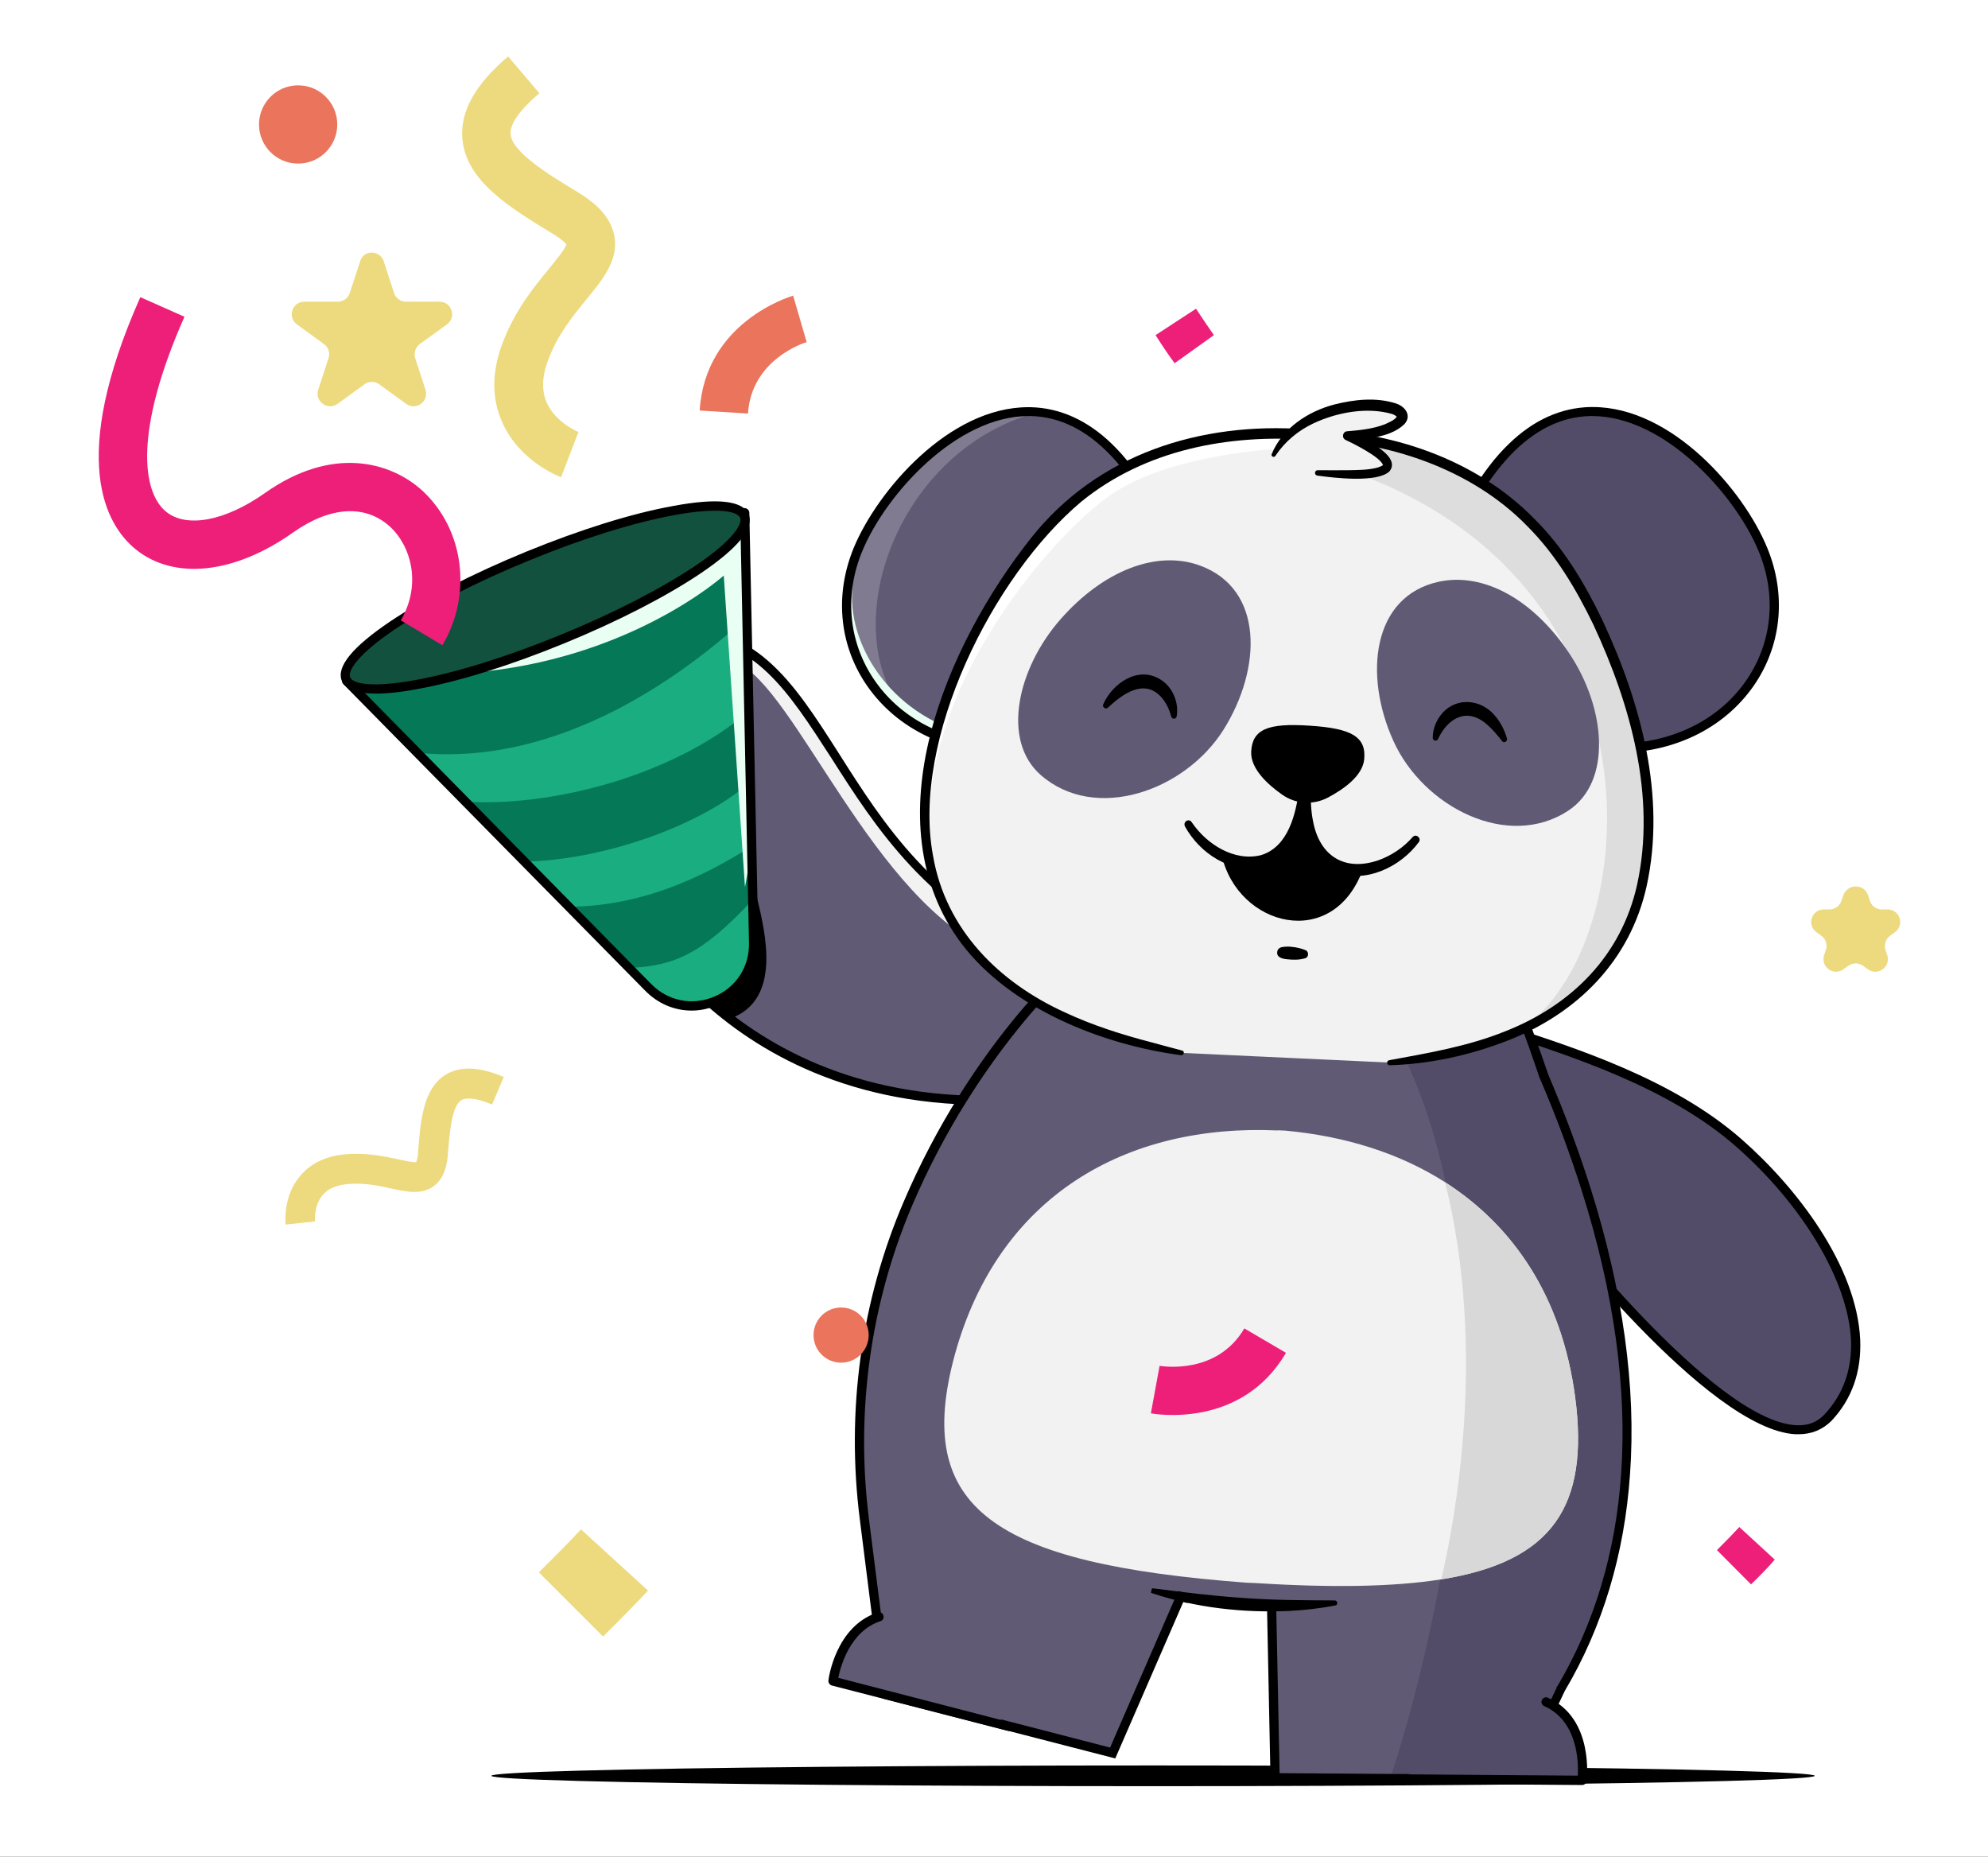 <svg xml:space="preserve" viewBox="147.862 270.556 1189.188 1110.538" y="0px" x="0px" xmlns:xlink="http://www.w3.org/1999/xlink" xmlns="http://www.w3.org/2000/svg" id="Layer_1" version="1.1" width="1189.188" height="1110.538">
<rect x="147.862" y="270.556" width="1189.188" height="1110.538" fill="#333333" stroke="none"/>
<style type="text/css">
	.st0{fill:#FFFFFF;stroke:#000000;stroke-miterlimit:10;}
	.st1{fill:#ED1F79;}
	.st2{fill:#615A75;}
	.st3{fill:#807B91;}
	.st4{fill:#E9FFF3;}
	.st5{fill:#524C68;}
	.st6{fill:#F2F2F2;}
	.st7{fill:#FFFFFF;stroke:#000000;stroke-width:4;stroke-miterlimit:10;}
	.st8{fill:#FFFFFF;}
	.st9{fill:#DDDDDD;}
	.st10{fill:#EDDA7E;}
	.st11{fill:#047857;}
	.st12{fill:#1AAD80;}
	.st13{fill:#11513D;}
	.st14{fill:#EA745C;}
	.st15{fill:#D8D8D8;}
	.st16{fill:#AA8252;}
	.st17{fill:#8F8EEF;}
	.st18{fill:#A2A2F4;}
	.st19{fill:#FFD983;}
	.st20{fill:#FFDE9C;}
	.st21{fill:#CCCCCC;}
	.st22{fill:#20BC24;}
	.st23{fill:#0F966C;}
	.st24{fill:#05966D;}
	.st25{fill:#997044;}
	.st26{fill:#898989;}
	.st27{fill:#070707;}
	.st28{fill:url(#SVGID_1_);}
	.st29{fill:#C42C75;}
	.st30{opacity:0.24;fill:#E9FFF3;enable-background:new    ;}
	.st31{fill:url(#SVGID_00000168835034219050399590000002865358382374368701_);}
	.st32{fill:url(#SVGID_00000160911791675237026830000006097932177532747696_);}
	.st33{fill:url(#SVGID_00000016766031320759959590000017260919680809228453_);}
	.st34{fill:url(#SVGID_00000054234377078235136240000010358789343142441652_);}
	.st35{fill:url(#SVGID_00000178892830296772124870000004914950544756391832_);}
	.st36{fill:none;}
	.st37{opacity:0.72;fill:#EDDA7E;enable-background:new    ;}
</style>
<rect height="1572" width="1572" class="st0" y="0.5" x="0.5"/>
<g>
	<g>
		<path d="M1195.3,1218.2l-20.4-20.5c5.6-5.6,9.9-10,13.4-13.8l21.2,19.5C1205.9,1207.6,1201.4,1212.3,1195.3,1218.2z" class="st1"/>
	</g>
	<ellipse ry="6.2" rx="395.8" cy="1332.7" cx="837.6"/>
	<g>
		<path d="M746.8,718.2c-0.8,0-1.8,0-2.6-0.1c-17.9-0.7-33.7-5.5-46.9-13.1l0,0c-28.6-16.4-45-46.3-42.8-78.2&#10;&#9;&#9;&#9;c0.7-9.2,2.8-18.6,6.6-27.8c14.6-35.2,60.6-86.9,108.1-82c29.7,3,60,27.9,83.8,92.5C899.1,733.9,746.8,718.2,746.8,718.2z" class="st2"/>
		<path d="M697.3,705c-36.9-21.2-53.4-64.6-36.1-106c14.6-35.2,60.6-86.9,108.1-82C679.1,540.2,642.9,659.4,697.3,705z" class="st3"/>
		<path d="M744.2,718.1c-17.9-0.7-33.7-5.5-46.9-13.1l0,0c-28.6-16.4-45-46.3-42.8-78.2l3.4-5.9&#10;&#9;&#9;&#9;c-3.9,33.7,21.6,76.7,69.9,89.1C738.6,712.7,743.3,715.5,744.2,718.1z" class="st4"/>
		<path d="M763.1,721.7c-8.9,0-15.3-0.6-16.4-0.7c-34.7-0.7-64.3-16.1-81.4-42.1c-15.7-24-18-53.4-6.7-80.8&#10;&#9;&#9;&#9;c14.2-34.1,57-84,104.3-84c0.4,0,0.8,0,1.4,0c17.5,0.4,33.9,7.7,48.6,21.9c16.4,15.8,30.8,40.3,42.8,72.7&#10;&#9;&#9;&#9;c12.8,34.6,11.7,61.9-3.3,81.4C830.8,717.5,787,721.7,763.1,721.7z M763.1,519.4c-42.9,0-85.2,46.5-99.4,80.7&#10;&#9;&#9;&#9;c-10.7,25.7-8.4,53.3,6.2,75.7c16,24.5,44.1,39,77,39.6h0.3c0.7,0.1,73,7,100.9-28.9c13.8-17.8,14.6-43.4,2.6-76.1&#10;&#9;&#9;&#9;c-21.7-58.8-51.6-90.3-86.3-91C763.8,519.4,763.4,519.4,763.1,519.4z"/>
		<g>
			<g>
				<path d="M1116.6,718.2c69.2-1.4,109.4-62.1,85.6-119.2c-23.8-57.1-129.8-157.6-192,10.5&#10;&#9;&#9;&#9;&#9;&#9;C964.2,733.9,1116.6,718.2,1116.6,718.2z" class="st5"/>
				<path d="M1100.3,721.7c-24,0-67.9-4.1-89.2-31.7c-15-19.4-16.1-46.8-3.3-81.4c12-32.5,26.4-57,42.8-72.7&#10;&#9;&#9;&#9;&#9;&#9;c14.7-14.2,31-21.5,48.6-21.9c0.4,0,1,0,1.4,0c47.4,0,90.2,49.8,104.3,84c11.4,27.4,8.9,56.9-6.7,80.8&#10;&#9;&#9;&#9;&#9;&#9;c-17.1,26-46.7,41.4-81.4,42.1C1115.5,721,1109.3,721.7,1100.3,721.7z M1100.3,519.4c-0.4,0-0.8,0-1.2,0&#10;&#9;&#9;&#9;&#9;&#9;c-34.7,0.7-64.6,32.2-86.3,91c-12.1,32.8-11.3,58.4,2.6,76.1c27.9,36.1,100.2,29,100.9,28.9h0.3c32.9-0.7,61-15.1,77-39.6&#10;&#9;&#9;&#9;&#9;&#9;c14.6-22.4,16.9-50,6.2-75.7C1185.6,566,1143.3,519.4,1100.3,519.4z"/>
			</g>
		</g>
	</g>
	<path d="M748.9,928.4C504,938.1,444.3,660.7,545.7,649.7c19.5-2.1,34.8,1.7,47.8,9.4c54.8,32.6,68.4,137,178.4,181.3&#10;&#9;&#9;c0,0,1.1,0.4,2.9,1.1C800,850.6,977,919.5,748.9,928.4z" class="st2"/>
	<path d="M774.8,841.4c-3,3.9-8.8,5.2-17.9,3.2C681,827.9,631.8,698.8,595.1,670.9l-1.5-11.7&#10;&#9;&#9;c54.8,32.6,68.4,137,178.4,181.3C771.9,840.3,772.9,840.7,774.8,841.4z" class="st6"/>
	<path d="M736.5,931.4c-86,0-141.4-35.5-173.2-66.2c-38.5-37.2-63.6-87.7-67.2-135.2c-1.7-22.2,1.8-41.7,9.8-56.2&#10;&#9;&#9;c8.7-15.7,22.3-24.9,39.5-26.8c53.4-5.8,76.8,31.2,104.2,74.1c26.8,42.3,57.3,90.2,123.3,116.7c10.3,3.7,97.9,35.5,93.7,62.9&#10;&#9;&#9;c-2.6,17.5-41.2,27.5-117.6,30.6C744.8,931.3,740.6,931.4,736.5,931.4z M556.2,651.9c-3.3,0-6.6,0.1-10.2,0.6&#10;&#9;&#9;c-30.6,3.3-47.6,32.9-44.3,77.2c3.4,46.3,27.9,95.4,65.5,131.6c31.1,29.9,85.2,64.7,169.5,64.7c4,0,8.1-0.1,12.3-0.3&#10;&#9;&#9;c95-3.7,111.2-17.8,112.5-25.9c2.6-17.3-54-44.1-90.2-57h-0.1c-67.7-27.3-100.1-78.1-126-118.8C619.4,684.1,599,651.9,556.2,651.9z"/>
	<g>
		<path d="M1010.6,873.8c42.3,16.4,124.2,33.6,177.2,80.1c53,46.5,94.4,121.3,53.3,164.5&#10;&#9;&#9;&#9;c-41.2,43.4-168.1-122.5-168.1-122.5" class="st5"/>
		<path d="M1223.7,1128.4c-0.6,0-1.2,0-1.8,0c-52.6-2.8-147.2-125.5-151.1-130.8l4.4-3.3c1,1.2,96.9,126,147,128.7&#10;&#9;&#9;&#9;c7,0.4,12.5-1.7,16.9-6.3c11.3-12,16.7-27,16-44.7c-1.7-35.1-28.6-80.5-69-115.9c-40.2-35.2-98.3-53.8-140.8-67.6&#10;&#9;&#9;&#9;c-13.2-4.3-25.6-8.3-35.5-12.1l1.9-5.1c9.8,3.9,21.6,7.6,35.2,12c42.9,13.8,101.7,32.6,142.8,68.7c32.9,28.9,68.8,75.4,70.9,119.8&#10;&#9;&#9;&#9;c0.8,19.3-5,35.7-17.3,48.7C1238,1125.7,1231.5,1128.4,1223.7,1128.4z"/>
	</g>
	<path d="M1120.2,1152.4c-3,43.1-14.2,87-38.5,128.3l0,0c-16.2,35.2-31.4,54.2-31.4,54.2l-35-0.3l-104.8-0.8l-2.1-103.1&#10;&#9;&#9;H905l-46.1-4l-4.7-1.2l-40.7,93.6l-135.3-35l-13.4-105c-8.1-64,0.6-129.3,26-188.6c40.6-94.8,99.5-144.7,99.5-144.7l22-16&#10;&#9;&#9;c41.6-18.2,67.5,26.7,111.4,45.8c15.1-3.6,27.7-9.8,39.4-14.6c1.9-0.7,3.7-1.5,5.5-2.1c15.7-5.6,30.1-7.2,47.9,6.5l1.9,0.8&#10;&#9;&#9;l39.4,16.9l3,1.2c0,0,4.4,11.4,10.7,30c7.6,17.9,16.8,41,25.2,67.9C1111.9,1030.8,1124.4,1090.9,1120.2,1152.4z" class="st2"/>
	<path d="M1120.2,1152.4c-3,43.1-14.2,87-38.5,128.3l0,0c-16.2,35.2-31.4,54.2-31.4,54.2l-35-0.3&#10;&#9;&#9;c-14.5-2.8-36.5,1.4-36.5,1.4s107.6-303.8-15.4-475.1c-0.8-1.1-1.7-2.2-2.5-3.3l8,1.1l49.7,7.3l39.4,16.9l3,1.2&#10;&#9;&#9;c0,0,4.4,11.4,10.7,30c7.6,17.9,16.8,41,25.2,67.9C1111.9,1030.8,1124.4,1090.9,1120.2,1152.4z" class="st5"/>
	<path d="M1051.6,1337.7l-143.7-1.1l-2.1-103.1H905v-5.5h6.2l2.1,103.1l135.7,1c3.3-4.4,16.2-22.4,30-52v-0.6l0.6-0.6&#10;&#9;&#9;c22-37.3,34.8-80,38-126.8c3.6-51.5-4.3-108.3-23.4-168.9c-6.9-21.7-15-43.9-25.2-67.6l-0.1-0.1c-5.1-15.1-8.9-25.6-10.2-28.9&#10;&#9;&#9;l-43.4-18.7l-0.3-0.3c-21.5-16.5-38-9.5-58.9-0.6c-9.2,4-19.7,8.4-31.5,11.2l-0.8,0.3l-0.8-0.4c-15.3-6.7-28.2-16.2-40.7-25.6&#10;&#9;&#9;c-22.9-16.9-42.5-31.5-68.3-20.4l-21.8,15.8c-2.3,2.1-59.5,52-98.7,143.7c-24.9,58.4-33.9,123.1-25.9,187.1l13.1,103.2l131.2,33.9&#10;&#9;&#9;l40.7-93.6l7,1.8l-1.4,5.4l-2.5-0.7l-40.7,93.6l-139.3-35.9l-13.5-107c-8.3-65,0.8-130.8,26.2-190C728.7,895,788,844.2,788.7,843.6&#10;&#9;&#9;l0.1-0.1l22.6-16.2c28.8-12.7,50.7,3.7,73.9,20.9c12,8.9,24.4,18,38.8,24.5c11-2.6,20.5-6.7,29.7-10.7c21.6-9.2,40.3-17.3,64.3,1&#10;&#9;&#9;l44.9,19.4l0.4,1.1c0,0.1,4.4,11.6,10.7,30c10.2,24,18.4,46.1,25.3,68c19.3,61.3,27.3,118.8,23.5,171c-3.3,47.6-16.4,91.3-39,129.4&#10;&#9;&#9;c-16.2,35.1-31,54-31.7,54.7L1051.6,1337.7z"/>
	<g>
		<path d="M1010,1215.2c-28.6,4.5-65.4,5.1-111.2,2.2c-0.1,0-0.3,0-0.3,0c-0.8,0-1.7-0.1-2.3-0.1&#10;&#9;&#9;&#9;c-0.8,0-1.7-0.1-2.3-0.1c-0.1,0-0.3,0-0.3,0c-151.7-11.4-199.6-44.5-174.6-136.3c26.2-95.3,102.6-138.3,193.1-134.2v-0.1&#10;&#9;&#9;&#9;c0.8,0,1.7,0.1,2.3,0.1c0.8,0,1.7,0.1,2.3,0.1l0,0c35.8,3.3,68.4,13.5,95.5,30.8c41.3,26.4,69.9,69.1,77.8,128.3&#10;&#9;&#9;&#9;C1098.8,1171.8,1076.1,1204.6,1010,1215.2z" class="st6"/>
	</g>
	<g>
		<path d="M836.6,1221.9c0.7-2.6,0.1-0.7,0.3-1.4c1,0.1,2.5,0.3,3.4,0.4c16.9,2.2,34.1,4.3,51.2,5.4c18.3,1.4,36.5,1.4,54.8,1.5&#10;&#9;&#9;&#9;c1.8,0,2.1,2.8,0.3,3c-9.1,1.8-18.4,2.8-27.7,3.3c-27.5,1.2-55.6-1.9-81.8-10.6l-0.4-0.1l-0.1-0.1h-0.1l0,0l0,0&#10;&#9;&#9;&#9;C836.5,1222.6,835.9,1224.5,836.6,1221.9L836.6,1221.9z"/>
	</g>
	<g>
		<path d="M1055.3,887.5c-5.5,2.5-11.3,4.7-17.3,6.7l0,0c-3.6,1.2-7.3,2.3-11.2,3.4c-14.2,3.9-30.1,6.7-47.8,8.5&#10;&#9;&#9;&#9;l-124.2-5.8c-111.1-21.3-149.8-75.2-153.4-133.8c-4-65.4,35.9-136.7,67.9-175.1c49.7-59.5,118.9-62.4,149.5-61.4&#10;&#9;&#9;&#9;c7.4,0.3,12.5,0.7,14.5,0.6c3.9,0.3,14.6,0.4,29.2,2.8c34.1,5.4,89.2,22.6,125,79.8C1129.4,680.2,1179.9,832.2,1055.3,887.5z" class="st6"/>
	</g>
	<path d="M918.8,530l-7,9.1c0,0-59.7,2.8-95.5,24.8c-35.8,22-119.8,118.4-111.6,208.1l0.4,3.6l-3.6-9.1&#10;&#9;&#9;c-4-65.4,35.9-136.7,67.9-175.1C819,532,888.2,529.1,918.8,530z" class="st8"/>
	<path d="M1055.3,887.5c73.9-43.6,96.2-262.9-94.6-333.3l1.7-20.9c34.1,5.4,89.2,22.6,125,79.8&#10;&#9;&#9;C1129.4,680.2,1179.9,832.2,1055.3,887.5z" class="st9"/>
	<g>
		<path d="M978.8,904.7c23.4-4.3,47.1-8.3,69.2-17.2c39.9-15.6,69.8-45.4,79.2-88c11.4-52.6-3.9-107.5-26.2-155.3&#10;&#9;&#9;&#9;c-10.3-21.3-22.6-42-39.4-58.8c-33.6-34.7-84.5-51.3-130.9-51.8c-48-3.4-97.7,5.9-135.9,36.9c-53,44.5-101.9,142.1-88.8,212&#10;&#9;&#9;&#9;c7.6,44.1,39.4,75.6,78.9,93.6c16.7,7.8,34.4,13.4,52.2,18c5.9,1.7,12,3.2,17.9,4.8c1.7,0.4,1.1,3-0.6,2.8&#10;&#9;&#9;&#9;c-47.1-6.2-101.7-27.8-131.2-66.5c-55.1-73.2-9.1-179.1,41.3-242.7c39.9-50.5,101.5-69.7,164.2-65.2&#10;&#9;&#9;&#9;c50.1,0.6,101.6,17.3,137.2,53.8c17.3,17.2,30,38.5,40.5,60.4c22.9,49,38.3,105.2,26.4,159.3c-9.9,44.3-41.2,75.7-82.7,92&#10;&#9;&#9;&#9;c-22.7,8.9-46.8,14.2-71,14.9c-0.8,0-1.5-0.7-1.5-1.5C977.6,905.4,978.1,904.9,978.8,904.7L978.8,904.7z"/>
	</g>
	<g>
		<path d="M865.6,608.8c-25.7-9.4-57.7,2.9-83.4,32.2c-25.7,29.3-35.5,72.3-11.8,93.1c32.6,28.5,86.2,9.6,109.3-27&#10;&#9;&#9;&#9;C902.8,670.3,904,622.8,865.6,608.8z" class="st2"/>
	</g>
	<g>
		<path d="M1008.5,618.5c26.8-5.8,56.7,10.6,78.3,43.2c21.6,32.5,25.5,76.4-0.8,93.7c-36.1,23.8-86.7-2.1-104.6-41.6&#10;&#9;&#9;&#9;C963.5,674.4,968.6,627.2,1008.5,618.5z" class="st2"/>
	</g>
	<g>
		<path d="M931.3,704.6c-25.2-1.7-34.4,2.2-35,15.7c-0.4,9.9,9.6,19.3,18.6,25.6c8,5.6,18.4,6.3,27.1,1.8&#10;&#9;&#9;&#9;c9.6-5.1,20.8-12.9,21.9-22.9C965.2,711.3,956.5,706.2,931.3,704.6z"/>
	</g>
	<g>
		<path d="M860.7,762.3c8.9,13.2,25.5,23.8,41.6,19.7c16.2-5,20.9-24.8,22.7-39.9c0.3-1.9,2.1-3.2,4-2.9c1.8,0.3,3,1.8,2.9,3.6&#10;&#9;&#9;&#9;c-0.1,2.3-0.1,4.5-0.4,6.9c-1.9,23-16.1,44.6-41.8,40.1c-4.8-1-9.4-2.8-13.5-5.1c-8.3-4.7-15-11.7-19.5-19.8&#10;&#9;&#9;&#9;C855.3,762,859,759.8,860.7,762.3L860.7,762.3z"/>
	</g>
	<g>
		<path d="M996.6,774.2c-11,15-32.2,25.2-50.7,17.9c-15.6-6.2-21.5-24.1-21.5-39.5c0-3.3,0.1-7,0.6-10.3c0.1-1.9,1.8-3.3,3.7-3.2&#10;&#9;&#9;&#9;c1.9,0.1,3.2,1.8,3.2,3.6c0,6.3,0.1,12.7,1.4,19c3.9,20.9,18.9,30.3,39.1,23.4c7.8-2.8,15-7.6,20.5-13.9&#10;&#9;&#9;&#9;C994.9,769,998.3,771.8,996.6,774.2L996.6,774.2z"/>
	</g>
	<g>
		<g>
			<path d="M909.6,542.7c23.4-44.3,107-30,65.8-14.9c-3.7,1.4-14,3.2-21.6,3.3c0,0,64.3,28.5-18,22.2" class="st6"/>
		</g>
		<g>
			<path d="M908.6,542.1c6.3-15.4,21.7-25.5,37.4-29.6c12-3,24.9-4.5,37-0.6c5.4,1.8,9.5,7.2,5,12.3c-5,4.8-11.4,6.7-17.9,8&#10;&#9;&#9;&#9;&#9;c-5.4,1-10.7,1.7-16.2,1.7l1.1-5.2c6.6,3.2,31.9,14.2,24,23.8c-7.4,7-33.3,3.9-43.2,2.5c-1.9-0.3-1.7-3.2,0.3-3.2&#10;&#9;&#9;&#9;&#9;c6.2,0,12.4,0.1,18.4,0c5.8-0.1,12.3-0.1,17.8-1.7c1.2-0.4,2.5-1,2.8-1.4c0.1-0.3,0-0.1,0-0.1s-0.1-0.4-0.4-0.8&#10;&#9;&#9;&#9;&#9;c-1.4-2.1-3.9-3.9-6.1-5.4c-5-3.3-10.5-6.2-15.8-8.7c-2.6-1.2-1.8-5.2,1.1-5.2c7.3-0.6,15.1-1.4,22.2-4.1&#10;&#9;&#9;&#9;&#9;c2.6-1.2,6.2-2.6,7.4-4.8v0.3c-0.6-0.6-1.5-1.2-2.8-1.7c-15.1-4.4-33.2-1-47.2,5.6c-9.1,4.3-17.1,10.9-22.7,19.4&#10;&#9;&#9;&#9;&#9;C910,544.5,907.9,543.5,908.6,542.1L908.6,542.1z"/>
		</g>
	</g>
	<g>
		<path d="M878.7,782.2c9.6,42.5,66.5,57.4,84.4,8.4l-16.7-2.6l-11.7-10.6l-5.6-16.1l-4.8-0.3l-6.6,15.3l-9.1,8l-12.7,2.5&#10;&#9;&#9;&#9;L878.7,782.2z"/>
	</g>
	<g>
		<path d="M914.4,837.1c3.6-0.7,7.3-0.3,10.9,0.6c1.2,0.3,2.3,0.7,3.6,1.2c2.1,1,1.8,4.3-0.3,4.8c-3.6,1.1-7.3,1-11,0.6&#10;&#9;&#9;&#9;c-2.8-0.3-6.6-1.2-5.6-5C912.3,838.1,913.3,837.4,914.4,837.1L914.4,837.1z"/>
	</g>
	<g>
		<path d="M673.7,1237.5c-23.7,7.7-27.5,38.5-27.5,38.5l105.2,27.1" class="st2"/>
		<path d="M751.4,1305.9c-0.3,0-0.4,0-0.7-0.1l-105.2-27.1c-1.4-0.4-2.2-1.7-2.1-3s4.4-32.6,29.5-40.7c1.5-0.4,3,0.3,3.4,1.8&#10;&#9;&#9;&#9;c0.4,1.5-0.3,3-1.8,3.4c-18,5.9-23.8,26.8-25.2,33.9l102.7,26.6c1.5,0.4,2.3,1.9,1.9,3.3C753.7,1305,752.6,1305.9,751.4,1305.9z"/>
	</g>
	<g>
		<path d="M1072.7,1288.5c26.3,11.6,21.5,46.9,21.5,46.9l-108.6-0.8" class="st5"/>
		<path d="M1094.2,1338.2L1094.2,1338.2l-108.6-0.8c-1.5,0-2.8-1.2-2.8-2.8c0-1.5,1.2-2.8,2.8-2.8l0,0l106.1,0.8&#10;&#9;&#9;&#9;c0.4-7.8,0.1-32.6-20.1-41.6c-1.4-0.6-2.1-2.2-1.4-3.6c0.6-1.4,2.2-2.1,3.6-1.4c27.8,12.3,23.3,49.4,23.1,49.8&#10;&#9;&#9;&#9;C1096.8,1337.3,1095.5,1338.2,1094.2,1338.2z"/>
	</g>
	<g>
		<path d="M508.6,1249.4l-38.4-38.4c10.7-10.6,18.7-18.7,25.2-25.7l40.1,36.6C528.4,1229.5,519.8,1238.3,508.6,1249.4z" class="st10"/>
	</g>
	<g>
		<path d="M839.1,471l24.2-15.8c4.4,6.7,7.8,11.7,10.7,15.8l-23.5,16.8C847.3,483.5,843.6,478.1,839.1,471z" class="st1"/>
	</g>
	<path d="M598.7,834.4c0.7,33.5-39.8,50.5-63.2,26.7l-11.4-11.6L488,812.9l-26.6-27L426.1,750l-28.6-29.2l-42.3-42.9&#10;&#9;&#9;l148.4-62.6l89.6-37.9l1.2,62.2l1.2,56.4l0.8,42.1l0.8,38.4v2.2l0.7,29.7L598.7,834.4z" class="st11"/>
	<path d="M595.8,696c-47.6,40.5-121.8,57.3-169.6,54l-28.6-29.2c87.1,8.8,163-49.6,197-81.2L595.8,696z" class="st12"/>
	<path d="M597.5,776.7c-30.7,19.4-66.5,35.9-109.4,36.2l-26.6-27c45.6-0.8,104.1-20.5,135.2-47.6L597.5,776.7z" class="st12"/>
	<path d="M597.5,778.9l-4,22.2l-12.7-186.3c0,0-56.4,50.9-152.4,58.2l75.2-57.7l89.6-37.9l1.2,62.2l1.2,56.4l0.8,42.1&#10;&#9;&#9;l0.8,38.4L597.5,778.9z" class="st4"/>
	<path d="M598.7,834.4c0.7,33.5-39.8,50.5-63.2,26.7l-11.4-11.6c27-1.2,43.6-8.1,74.1-40.9L598.7,834.4z" class="st12"/>
	<path d="M561.6,875c-10.3,0-20.2-4.1-27.9-12L353.3,679.8c-0.7-0.7-1-1.5-0.7-2.5s0.8-1.7,1.7-2.1l238-100.5&#10;&#9;&#9;c0.8-0.4,1.8-0.3,2.6,0.3c0.8,0.6,1.2,1.4,1.2,2.2l5.4,257c0.4,16.7-8.9,31-24.2,37.4C572,873.9,566.8,875,561.6,875z M360,678.8&#10;&#9;&#9;l177.4,180.3c10,10.2,24.5,13.1,37.6,7.6c13.2-5.5,21.2-17.9,20.9-32.2l-5.2-252.9L360,678.8z"/>
	<g>
		
			<ellipse ry="27" rx="128.7" cy="628" cx="474" class="st13" transform="matrix(0.926 -0.379 0.379 0.926 -202.464 226.199)"/>
		<path d="M372.5,685.4c-11.3,0-18-2.6-20.2-7.7c-3.3-8.3,6.3-20.1,28.6-35.2c20.8-14,49.8-28.9,81.8-42s63.2-22.9,87.8-27.3&#10;&#9;&#9;&#9;c26.6-5,41.8-3.2,45.2,5l0,0c3.3,8.3-6.3,20.1-28.6,35.2c-20.8,14-49.8,28.9-81.8,42s-63.2,22.9-87.8,27.3&#10;&#9;&#9;&#9;C387.6,684.6,379.3,685.4,372.5,685.4z M575.5,576c-5.9,0-13.8,0.7-24,2.6c-24.2,4.4-55.1,14-86.7,27&#10;&#9;&#9;&#9;c-31.7,12.9-60.3,27.7-80.8,41.4c-22.2,15-28.2,24.8-26.7,28.6c1.5,3.9,12.7,6.5,39.1,1.7c24.2-4.4,55.1-14,86.7-27&#10;&#9;&#9;&#9;c31.7-12.9,60.3-27.7,80.8-41.4c22.2-15,28.2-24.8,26.7-28.6l0,0C589.6,577.9,585.1,576,575.5,576z"/>
	</g>
	<g>
		<path d="M412.5,656.5l-24.9-14.9c12.5-21.2,6.3-44.2-6.3-55.9c-14.7-13.6-35.9-12.4-58.2,3.4&#10;&#9;&#9;&#9;c-35.2,24.9-71.3,28.6-94.2,9.9c-17.5-14.3-40.5-53,2.9-150.7l26.4,11.7c-30.1,68-25.5,104.8-11,116.6c12.3,10,35.4,5.6,59.2-11.2&#10;&#9;&#9;&#9;c39.9-28.2,75-19,94.4-1.1C425.5,587.4,430.5,626.1,412.5,656.5z" class="st1"/>
	</g>
	<g>
		<path d="M483.5,556c-2.5-1-24.9-9.9-35.1-32.6c-6.6-14.6-6.5-30.8,0.4-48.5c7.4-19.1,18.4-32.6,27.4-43.5&#10;&#9;&#9;&#9;c4-5,9.5-11.6,10.5-14.6c-0.6-0.8-2.5-3-8.3-6.5c-25.6-15.6-52-31.5-54-57.1c-1.2-16.1,7.7-32.1,27.4-48.9l18.7,22&#10;&#9;&#9;&#9;c-11.6,9.8-17.8,18.6-17.2,24.5c0.8,10.9,23.5,24.6,40.2,34.7c8.3,5.1,19.5,13.2,21.9,26.4c2.5,14.3-6.9,25.7-16.7,37.7&#10;&#9;&#9;&#9;c-8,9.8-17.1,20.8-22.7,35.7c-4,10.3-4.3,18.9-1,26.3c5.4,11.8,18.7,17.3,18.9,17.3L483.5,556z" class="st10"/>
	</g>
	<g>
		<path d="M318.7,1003c-0.1-1.7-1.5-16.7,8.3-28.6c6.2-7.7,15.3-12.3,27-13.4c12.7-1.2,23.3,1.1,31.8,2.9&#10;&#9;&#9;&#9;c3.9,0.8,9.1,2.1,11,1.7c0.3-0.6,1-2.2,1.2-6.3c1.4-18.4,2.9-37.6,16.5-46c8.5-5.2,20-4.8,34.7,1.4l-7,16.5&#10;&#9;&#9;&#9;c-8.7-3.7-15.3-4.5-18.4-2.6c-5.8,3.6-7,20-8,31.9c-0.4,6.1-1.8,14.6-8.5,19.5c-7.3,5.4-16.1,3.4-25.6,1.4&#10;&#9;&#9;&#9;c-7.7-1.7-16.2-3.6-26.2-2.6c-6.9,0.7-11.7,2.9-14.9,6.9c-5.1,6.3-4.3,15.3-4.3,15.4L318.7,1003z" class="st10"/>
	</g>
	<g>
		<path d="M595.3,517.9l-28.9-1.8c3.3-52.9,53.7-68,55.9-68.7l8.1,27.8C629,475.5,597.3,485.6,595.3,517.9z" class="st14"/>
	</g>
	<g>
		<path d="M892.2,1065.1l24.9,14.6c-26.7,45.7-78.6,36.6-80.8,36.2l5.2-28.4C843.1,1087.7,875.8,1093.1,892.2,1065.1z" class="st1"/>
	</g>
	<g>
		<circle r="23.4" cy="345" cx="326.2" class="st14"/>
	</g>
	<g>
		<circle r="16.5" cy="1069.1" cx="651" class="st14"/>
	</g>
	<g>
		<path d="M377.4,426.8l6.2,19c1,3.2,3.9,5.2,7.2,5.2h20c7.3,0,10.3,9.4,4.4,13.6L399,476.3c-2.6,1.9-3.7,5.4-2.8,8.4&#10;&#9;&#9;&#9;l6.2,19c2.2,6.9-5.6,12.7-11.6,8.4l-16.1-11.7c-2.6-1.9-6.2-1.9-8.8,0l-16.1,11.7c-5.9,4.3-13.8-1.5-11.6-8.4l6.2-19&#10;&#9;&#9;&#9;c1-3.2-0.1-6.5-2.8-8.4l-16.1-11.7c-5.9-4.3-2.9-13.6,4.4-13.6h20c3.3,0,6.2-2.1,7.2-5.2l6.2-19&#10;&#9;&#9;&#9;C365.3,419.9,375,419.9,377.4,426.8z" class="st10"/>
	</g>
	<g>
		<path d="M1265.3,806l1.1,3.3c1,3.2,3.9,5.2,7.2,5.2h3.4c7.3,0,10.3,9.4,4.4,13.6l-2.9,2.1c-2.6,1.9-3.7,5.4-2.8,8.4&#10;&#9;&#9;&#9;l1.1,3.3c2.2,6.9-5.6,12.7-11.6,8.4l-2.9-2.1c-2.6-1.9-6.2-1.9-8.8,0l-2.9,2.1c-5.9,4.3-13.8-1.5-11.6-8.4l1.1-3.3&#10;&#9;&#9;&#9;c1-3.2-0.1-6.5-2.8-8.4l-2.9-2.1c-5.9-4.3-2.9-13.6,4.4-13.6h3.4c3.3,0,6.2-2.1,7.2-5.2l1.1-3.3C1253.1,799,1262.9,799,1265.3,806&#10;&#9;&#9;&#9;z" class="st10"/>
	</g>
	<g>
		<g>
			<path d="M807.8,691.8c5.6-12.7,21.1-23.3,34.4-14.7c7.3,4.5,11,14,9.5,22c-0.3,1.7-2.8,1.8-3.2,0.1c-1.2-4.5-3.2-8.5-5.9-11.6&#10;&#9;&#9;&#9;&#9;c-10.3-11.4-23.1-2.1-32.1,6.3C809.2,695.1,807,693.4,807.8,691.8L807.8,691.8z"/>
		</g>
		<g>
			<path d="M1046.4,713.8c-5.1-6.3-11.6-14.5-20-15.1c-8.3-0.6-14.9,6.3-18.3,13.9c-0.4,0.8-1.4,1.2-2.2,0.8c-0.6-0.3-1-0.8-1-1.5&#10;&#9;&#9;&#9;&#9;c0-5.4,2.1-10.7,5.9-15c8.7-9.6,23.1-8,31.1,1.5c3.6,4,5.9,8.8,7.4,13.8c0.3,1-0.3,1.9-1.2,2.2&#10;&#9;&#9;&#9;&#9;C1047.5,714.6,1046.8,714.4,1046.4,713.8L1046.4,713.8z"/>
		</g>
	</g>
	<path d="M585.4,879.5c29.9-11.4,20.4-50.5,15.4-71.6c0,0-2.8,39.5-4.5,44.3c-1.8,4.8-11,11.4-11,11.4l-11.3,5.9v1.9L585.4,879.5z"/>
	<path d="M1010,1215.2c8.1-34.6,27.5-136.3,2.3-237.5c41.3,26.4,69.9,69.1,77.8,128.3&#10;&#9;&#9;C1098.8,1171.8,1076.1,1204.6,1010,1215.2z" class="st15"/>
</g>
</svg>